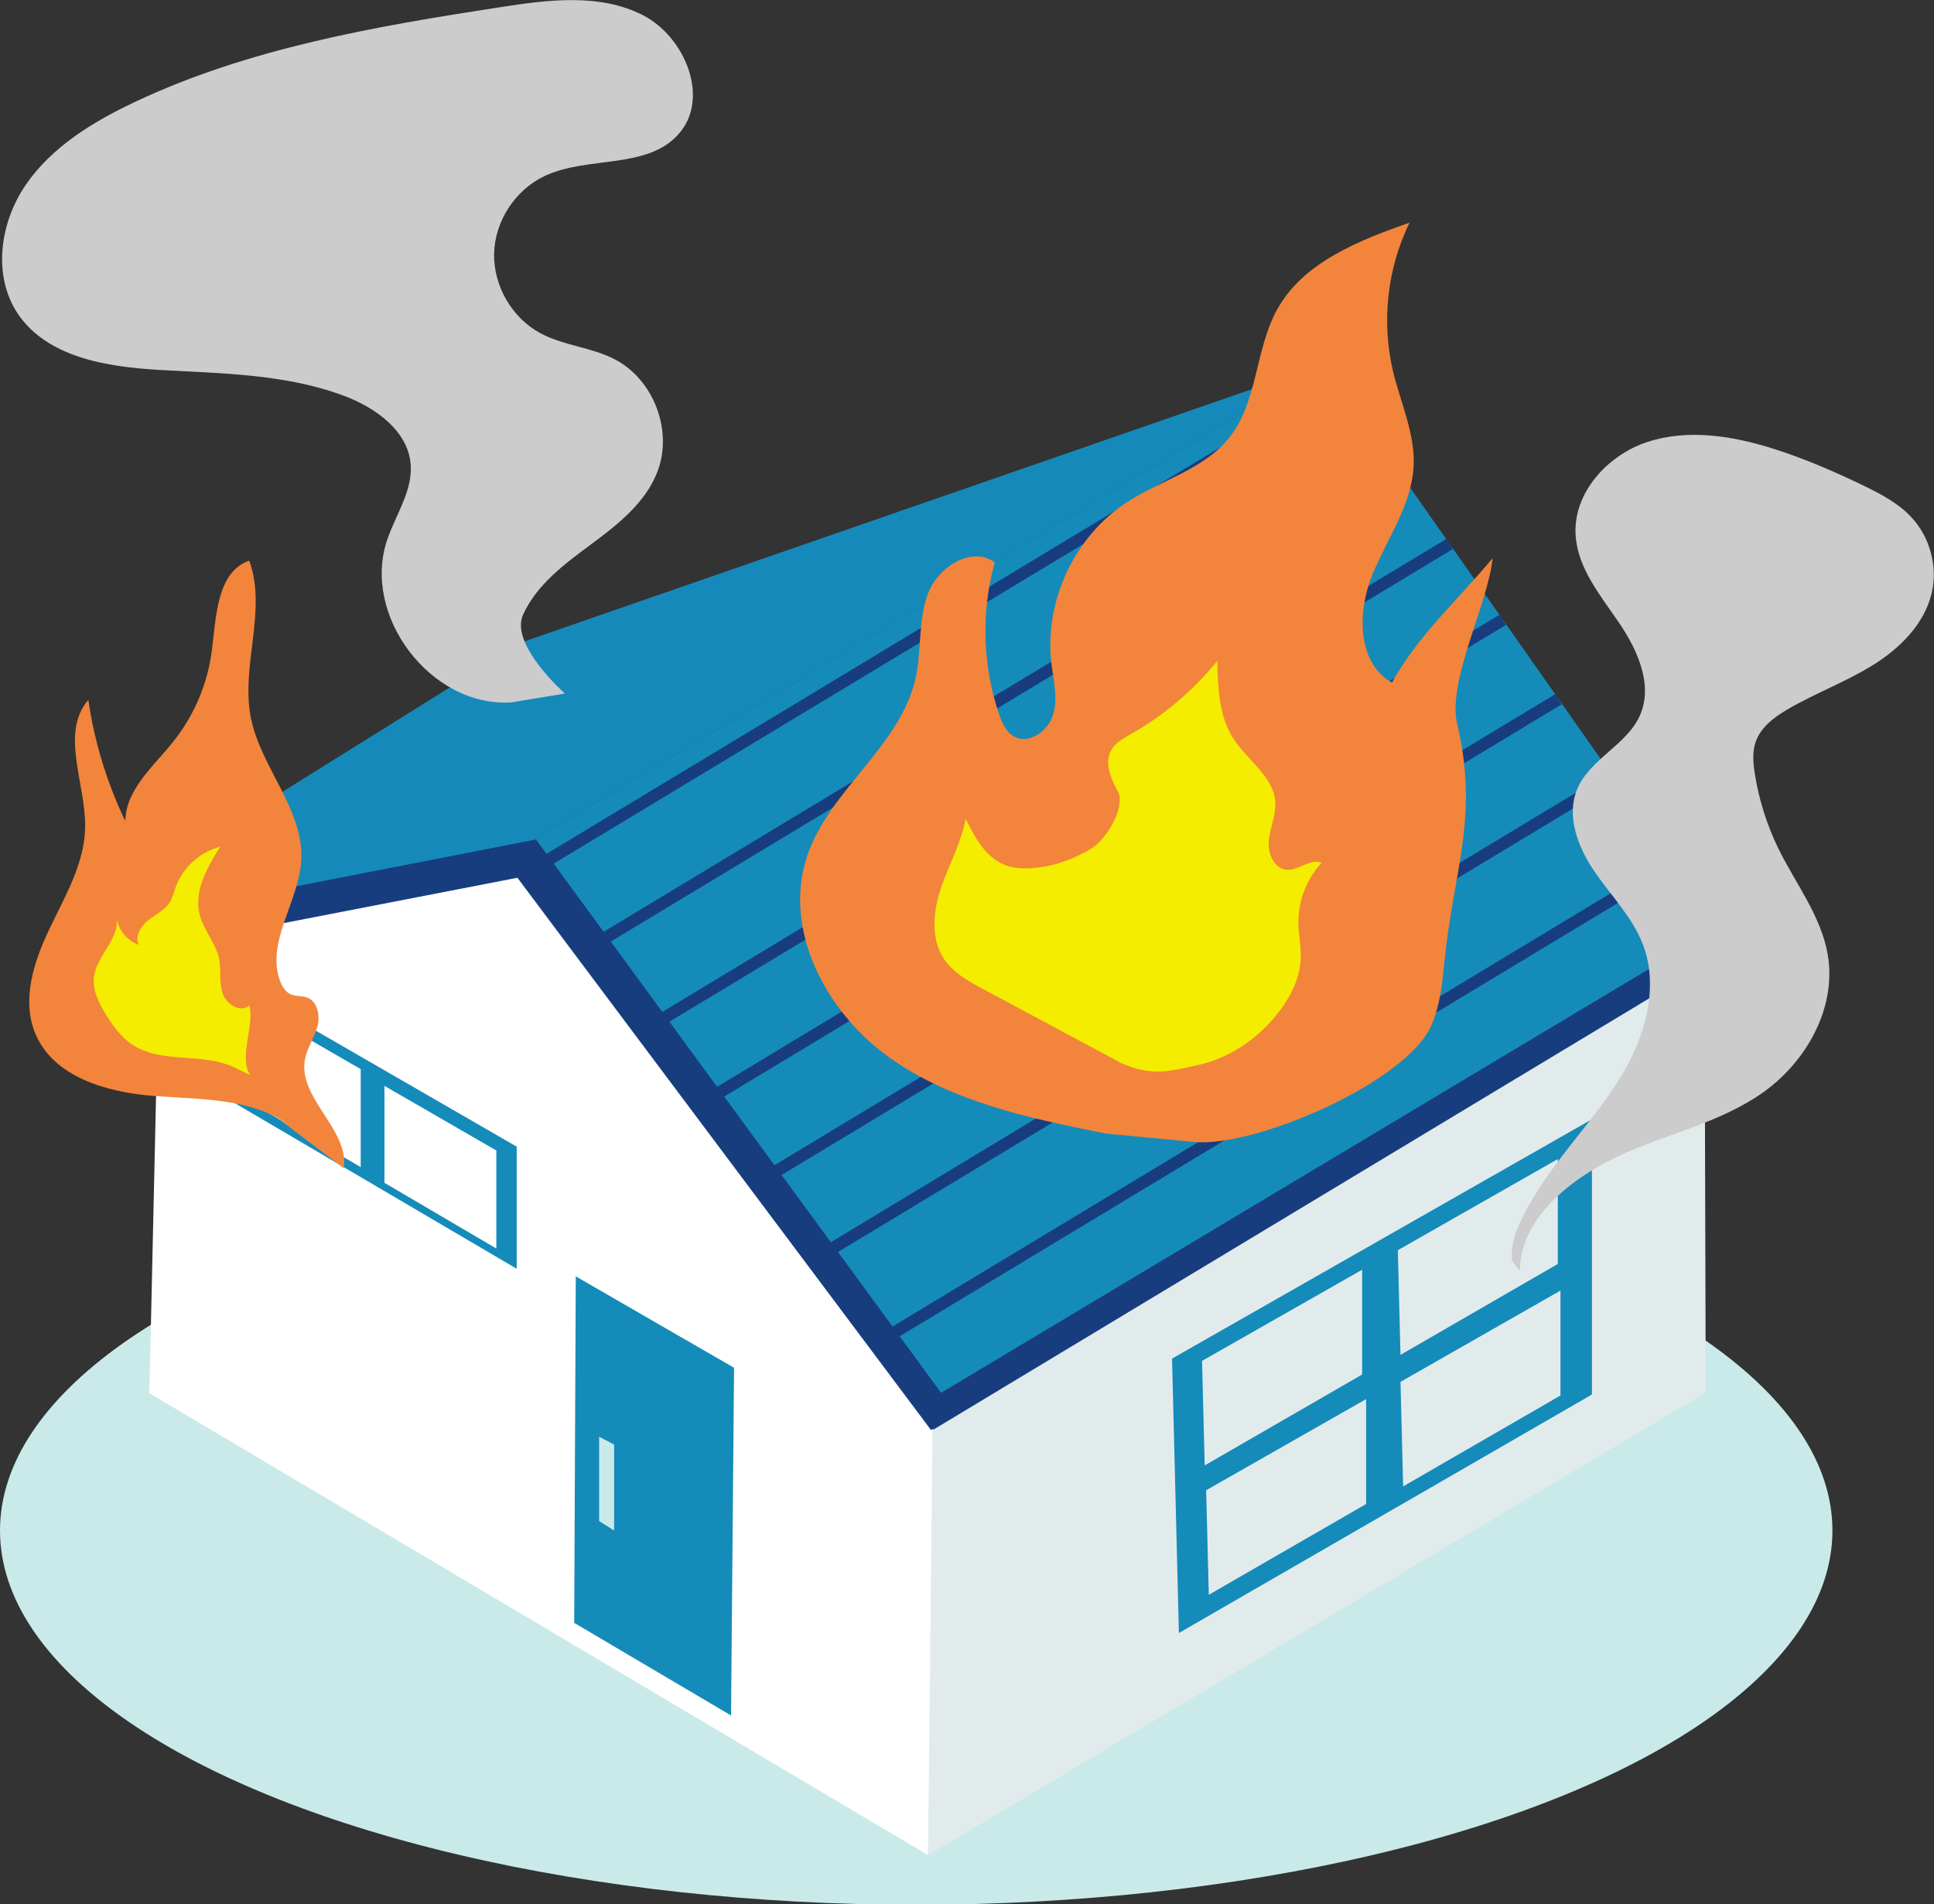 <?xml version="1.0" encoding="UTF-8"?>
<svg id="_レイヤー_2" data-name="レイヤー 2" xmlns="http://www.w3.org/2000/svg" xmlns:xlink="http://www.w3.org/1999/xlink" viewBox="0 0 128.34 126.36">
  <rect x="0" y="0" width="128.34" height="126.36" fill="#333333" stroke="none"/>
  <defs>
    <style>
      .cls-1, .cls-2 {
        fill: #158bba;
      }

      .cls-3 {
        fill: #fff;
      }

      .cls-2 {
        mix-blend-mode: multiply;
        opacity: .58;
      }

      .cls-4 {
        fill: none;
        stroke: #183d7f;
        stroke-miterlimit: 10;
      }

      .cls-5 {
        fill: #ccc;
      }

      .cls-6 {
        fill: #183d7f;
      }

      .cls-7 {
        fill: #f2853b;
      }

      .cls-8 {
        fill: #e2ebec;
      }

      .cls-9 {
        fill: #caeaea;
      }

      .cls-10 {
        fill: #f4ed00;
      }
    </style>
    <symbol id="_家" data-name="家" viewBox="0 0 152.01 127.76">
      <g>
        <g id="_壁" data-name="壁">
          <ellipse class="cls-9" cx="76" cy="96.72" rx="76" ry="31.04"/>
          <polygon class="cls-3" points="76.98 123.64 12.39 85.33 13.28 45.81 42.34 40.81 77.62 88.44 76.98 123.64"/>
          <polygon class="cls-8" points="141.49 85.27 76.98 123.64 77.62 62.65 141.39 49.59 141.49 85.27"/>
        </g>
        <g id="_窓2" data-name="窓2">
          <polygon class="cls-1" points="42.86 75.01 19.37 61.21 19.37 51.32 42.86 64.88 42.86 75.01"/>
          <polygon class="cls-3" points="29.92 66.58 20.64 61.13 20.64 53.09 29.92 58.45 29.92 66.58"/>
          <polygon class="cls-3" points="41.17 73.33 31.89 67.88 31.89 59.84 41.17 65.2 41.17 73.33"/>
        </g>
        <g id="_窓1" data-name="窓1">
          <polygon class="cls-1" points="132.05 85.44 97.79 105.22 97.22 82.46 132.05 62.61 132.05 85.44"/>
          <polygon class="cls-8" points="112.99 83.78 99.93 91.32 99.71 82.65 112.99 75.09 112.99 83.78"/>
          <polygon class="cls-8" points="113.32 94.52 100.27 102.05 100.05 93.38 113.32 85.82 113.32 94.52"/>
          <polygon class="cls-8" points="129.22 74.61 116.17 82.15 115.95 73.47 129.22 65.91 129.22 74.61"/>
          <polygon class="cls-8" points="129.44 85.52 116.39 93.06 116.17 84.39 129.44 76.82 129.44 85.52"/>
        </g>
        <g id="_ドア" data-name="ドア">
          <polygon class="cls-1" points="60.64 112.06 47.63 104.38 47.76 75.64 60.89 83.22 60.64 112.06"/>
          <polygon class="cls-9" points="50.94 96.72 49.7 95.94 49.7 88.94 50.94 89.59 50.94 96.72"/>
        </g>
        <g id="_屋根" data-name="屋根">
          <polygon class="cls-1" points="143.77 48.38 77.28 88.26 42.14 40.72 109.79 0 143.77 48.38"/>
          <polygon class="cls-1" points="109.79 0 43.38 23.02 4.62 47.18 42.14 40.72 109.79 0"/>
          <polygon class="cls-2" points="109.79 0 43.38 23.02 4.62 47.18 42.14 40.72 109.79 0"/>
          <polygon class="cls-6" points="44.87 42.2 4.55 50.02 4.62 47.18 44.42 39.41 44.87 42.2"/>
          <polygon class="cls-6" points="79.35 87.06 77.23 88.39 41.73 40.99 44.47 39.41 79.35 87.06"/>
          <polygon class="cls-6" points="142.57 46.68 76 86.53 77.43 88.35 143.77 48.38 142.57 46.68"/>
          <g>
            <line class="cls-4" x1="72.45" y1="81.34" x2="138.79" y2="41.32"/>
            <line class="cls-4" x1="67.51" y1="74.24" x2="133.85" y2="34.22"/>
            <line class="cls-4" x1="62.94" y1="67.79" x2="129.28" y2="27.77"/>
            <line class="cls-4" x1="58.24" y1="61.25" x2="124.66" y2="21.18"/>
            <line class="cls-4" x1="53.53" y1="55.14" x2="120.25" y2="14.89"/>
            <line class="cls-4" x1="49.3" y1="48.11" x2="115.49" y2="8.18"/>
            <line class="cls-4" x1="44.52" y1="41.67" x2="110.85" y2="1.65"/>
          </g>
        </g>
      </g>
    </symbol>
  </defs>
  <g id="_レイヤー_1-2" data-name="レイヤー 1">
    <g>
      <use width="152.01" height="127.76" transform="translate(0 24.18) scale(.8)" xlink:href="#_家"/>
      <g>
        <path class="cls-7" d="M73.4,75.22c-5.05-1.01-10.27-2.09-14.45-5.1-4.18-3.01-7.04-8.5-5.37-13.37,1.5-4.38,6.18-7.24,7.18-11.76.41-1.85.15-3.83.82-5.6.66-1.77,2.92-3.2,4.43-2.07-.91,3.28-.81,6.83.28,10.05.19.58.46,1.18.98,1.49.99.58,2.3-.35,2.62-1.45s.02-2.28-.12-3.42c-.48-4.11,1.55-8.42,5.02-10.67,2.27-1.47,5.12-2.18,6.8-4.3,1.89-2.39,1.69-5.84,3.17-8.5,1.74-3.13,5.41-4.56,8.78-5.75-1.49,3.04-1.88,6.61-1.09,9.9.5,2.07,1.45,4.09,1.36,6.22-.12,2.63-1.79,4.88-2.77,7.32-.98,2.44-.97,5.79,1.33,7.08,1.78-3.19,4.34-5.44,6.68-8.25-.3,3.03-3.03,8.14-2.35,11.01,1.46,6.21-.24,9.64-.85,15.79-.14,1.43-.29,2.88-.86,4.19-1.63,3.76-11.62,8.09-15.7,7.75"/>
        <path class="cls-10" d="M74.28,70.47c-3.01-1.61-6.01-3.22-9.02-4.83-.99-.53-2.01-1.09-2.63-2.03-.89-1.36-.7-3.16-.18-4.7s1.34-2.98,1.63-4.58c.6,1.22,1.31,2.54,2.57,3.05.81.33,1.71.26,2.58.14,1.27-.18,2.86-.93,3.46-1.41.99-.8,1.97-2.72,1.5-3.58-.47-.86-.93-1.91-.45-2.76.28-.49.81-.78,1.31-1.06,2.19-1.24,4.14-2.9,5.73-4.85.04,1.78.1,3.67,1.08,5.17.93,1.43,2.67,2.5,2.77,4.21.05.85-.34,1.66-.43,2.5s.31,1.89,1.16,1.97c.81.08,1.59-.78,2.34-.46-1.01,1.08-1.57,2.57-1.54,4.04.02.75.18,1.5.16,2.25-.04,1.43-.75,2.76-1.66,3.86-1.31,1.59-3.11,2.82-5.13,3.26-2.02.44-3.08.79-5.25-.17"/>
      </g>
      <g>
        <path class="cls-7" d="M19.2,74.67c-2.52-1.83-5.88-1.71-8.99-1.95s-6.63-1.24-7.85-4.1c-.95-2.23-.13-4.79.92-6.98,1.04-2.18,2.35-4.37,2.37-6.79.03-2.89-1.67-6.22.21-8.41.56,3.88,1.96,7.64,4.07,10.95-1.58-.56-1.97-2.74-1.33-4.29s1.97-2.69,3-4.02c1.33-1.71,2.19-3.78,2.46-5.93.29-2.26.33-5.19,2.48-5.95,1.2,3.3-.58,7,.11,10.44.66,3.3,3.52,6.07,3.34,9.43-.15,2.78-2.4,5.49-1.38,8.08.13.33.33.65.64.81.35.17.78.09,1.15.24.7.28.86,1.23.65,1.96s-.67,1.37-.81,2.11c-.5,2.59,2.93,4.64,2.58,7.25-1.44-1.09-2.88-2.18-4.32-3.27"/>
        <path class="cls-10" d="M15.62,70.86c-2.13-1.06-4.91-.23-6.88-1.57-.72-.49-1.23-1.21-1.69-1.94-.48-.77-.93-1.65-.81-2.55.18-1.4,1.69-2.49,1.51-3.9.1.81.69,1.53,1.46,1.79-.28-.56.13-1.23.62-1.62s1.09-.67,1.43-1.19c.2-.31.28-.67.4-1.02.47-1.3,1.62-2.34,2.96-2.68-.87,1.37-1.77,2.94-1.37,4.51.26,1.03,1.06,1.87,1.28,2.91.16.76,0,1.57.24,2.31s1.21,1.33,1.78.8c.34,1.34-.73,3.5.06,4.63"/>
      </g>
      <path class="cls-5" d="M37.49,46.02s-3.68-3.24-2.78-5.23c.91-2.01,2.77-3.38,4.54-4.69,1.77-1.31,3.6-2.76,4.38-4.81,1.04-2.71-.25-6.1-2.82-7.44-1.55-.81-3.39-.91-4.93-1.73-1.9-1.01-3.14-3.15-3.09-5.3s1.4-4.22,3.35-5.14c2.86-1.35,6.78-.42,8.88-2.77,2.13-2.37.45-6.48-2.39-7.92-2.85-1.44-6.24-1.01-9.39-.52-8.32,1.28-16.75,2.72-24.36,6.33-2.74,1.3-5.44,2.95-7.16,5.45C0,14.74-.51,18.27,1.17,20.8c1.96,2.93,5.95,3.55,9.47,3.75,4.1.23,8.3.27,12.15,1.7,2.1.78,4.27,2.31,4.46,4.54.15,1.76-.98,3.34-1.55,5.01-1.73,5.05,2.88,11.12,8.2,10.81l3.59-.59Z"/>
      <path class="cls-5" d="M100.86,84.31c.01-3.47,3.42-6.15,6.57-7.61s6.67-2.18,9.52-4.18c2.92-2.05,4.94-5.65,4.34-9.17-.44-2.57-2.13-4.71-3.28-7.05-.76-1.56-1.29-3.24-1.56-4.95-.11-.71-.18-1.46.06-2.14.35-.98,1.26-1.65,2.16-2.17,1.83-1.06,3.83-1.8,5.62-2.91s3.42-2.73,3.9-4.79c.41-1.76-.12-3.71-1.36-5.03-.86-.92-2-1.52-3.13-2.07-1.98-.96-4-1.83-6.1-2.49-2.68-.84-5.62-1.3-8.29-.42-2.67.88-4.95,3.42-4.75,6.22.15,2.18,1.66,3.98,2.89,5.79,1.23,1.81,2.26,4.12,1.38,6.12-.87,1.97-3.31,2.89-4.16,4.88-.76,1.8.04,3.88,1.14,5.49,1.1,1.61,2.53,3.04,3.22,4.86,1.11,2.93.08,6.27-1.58,8.93s-3.9,4.92-5.54,7.59c-.79,1.29-1.75,2.96-1.57,4.46l.5.63Z"/>
    </g>
  </g>
</svg>